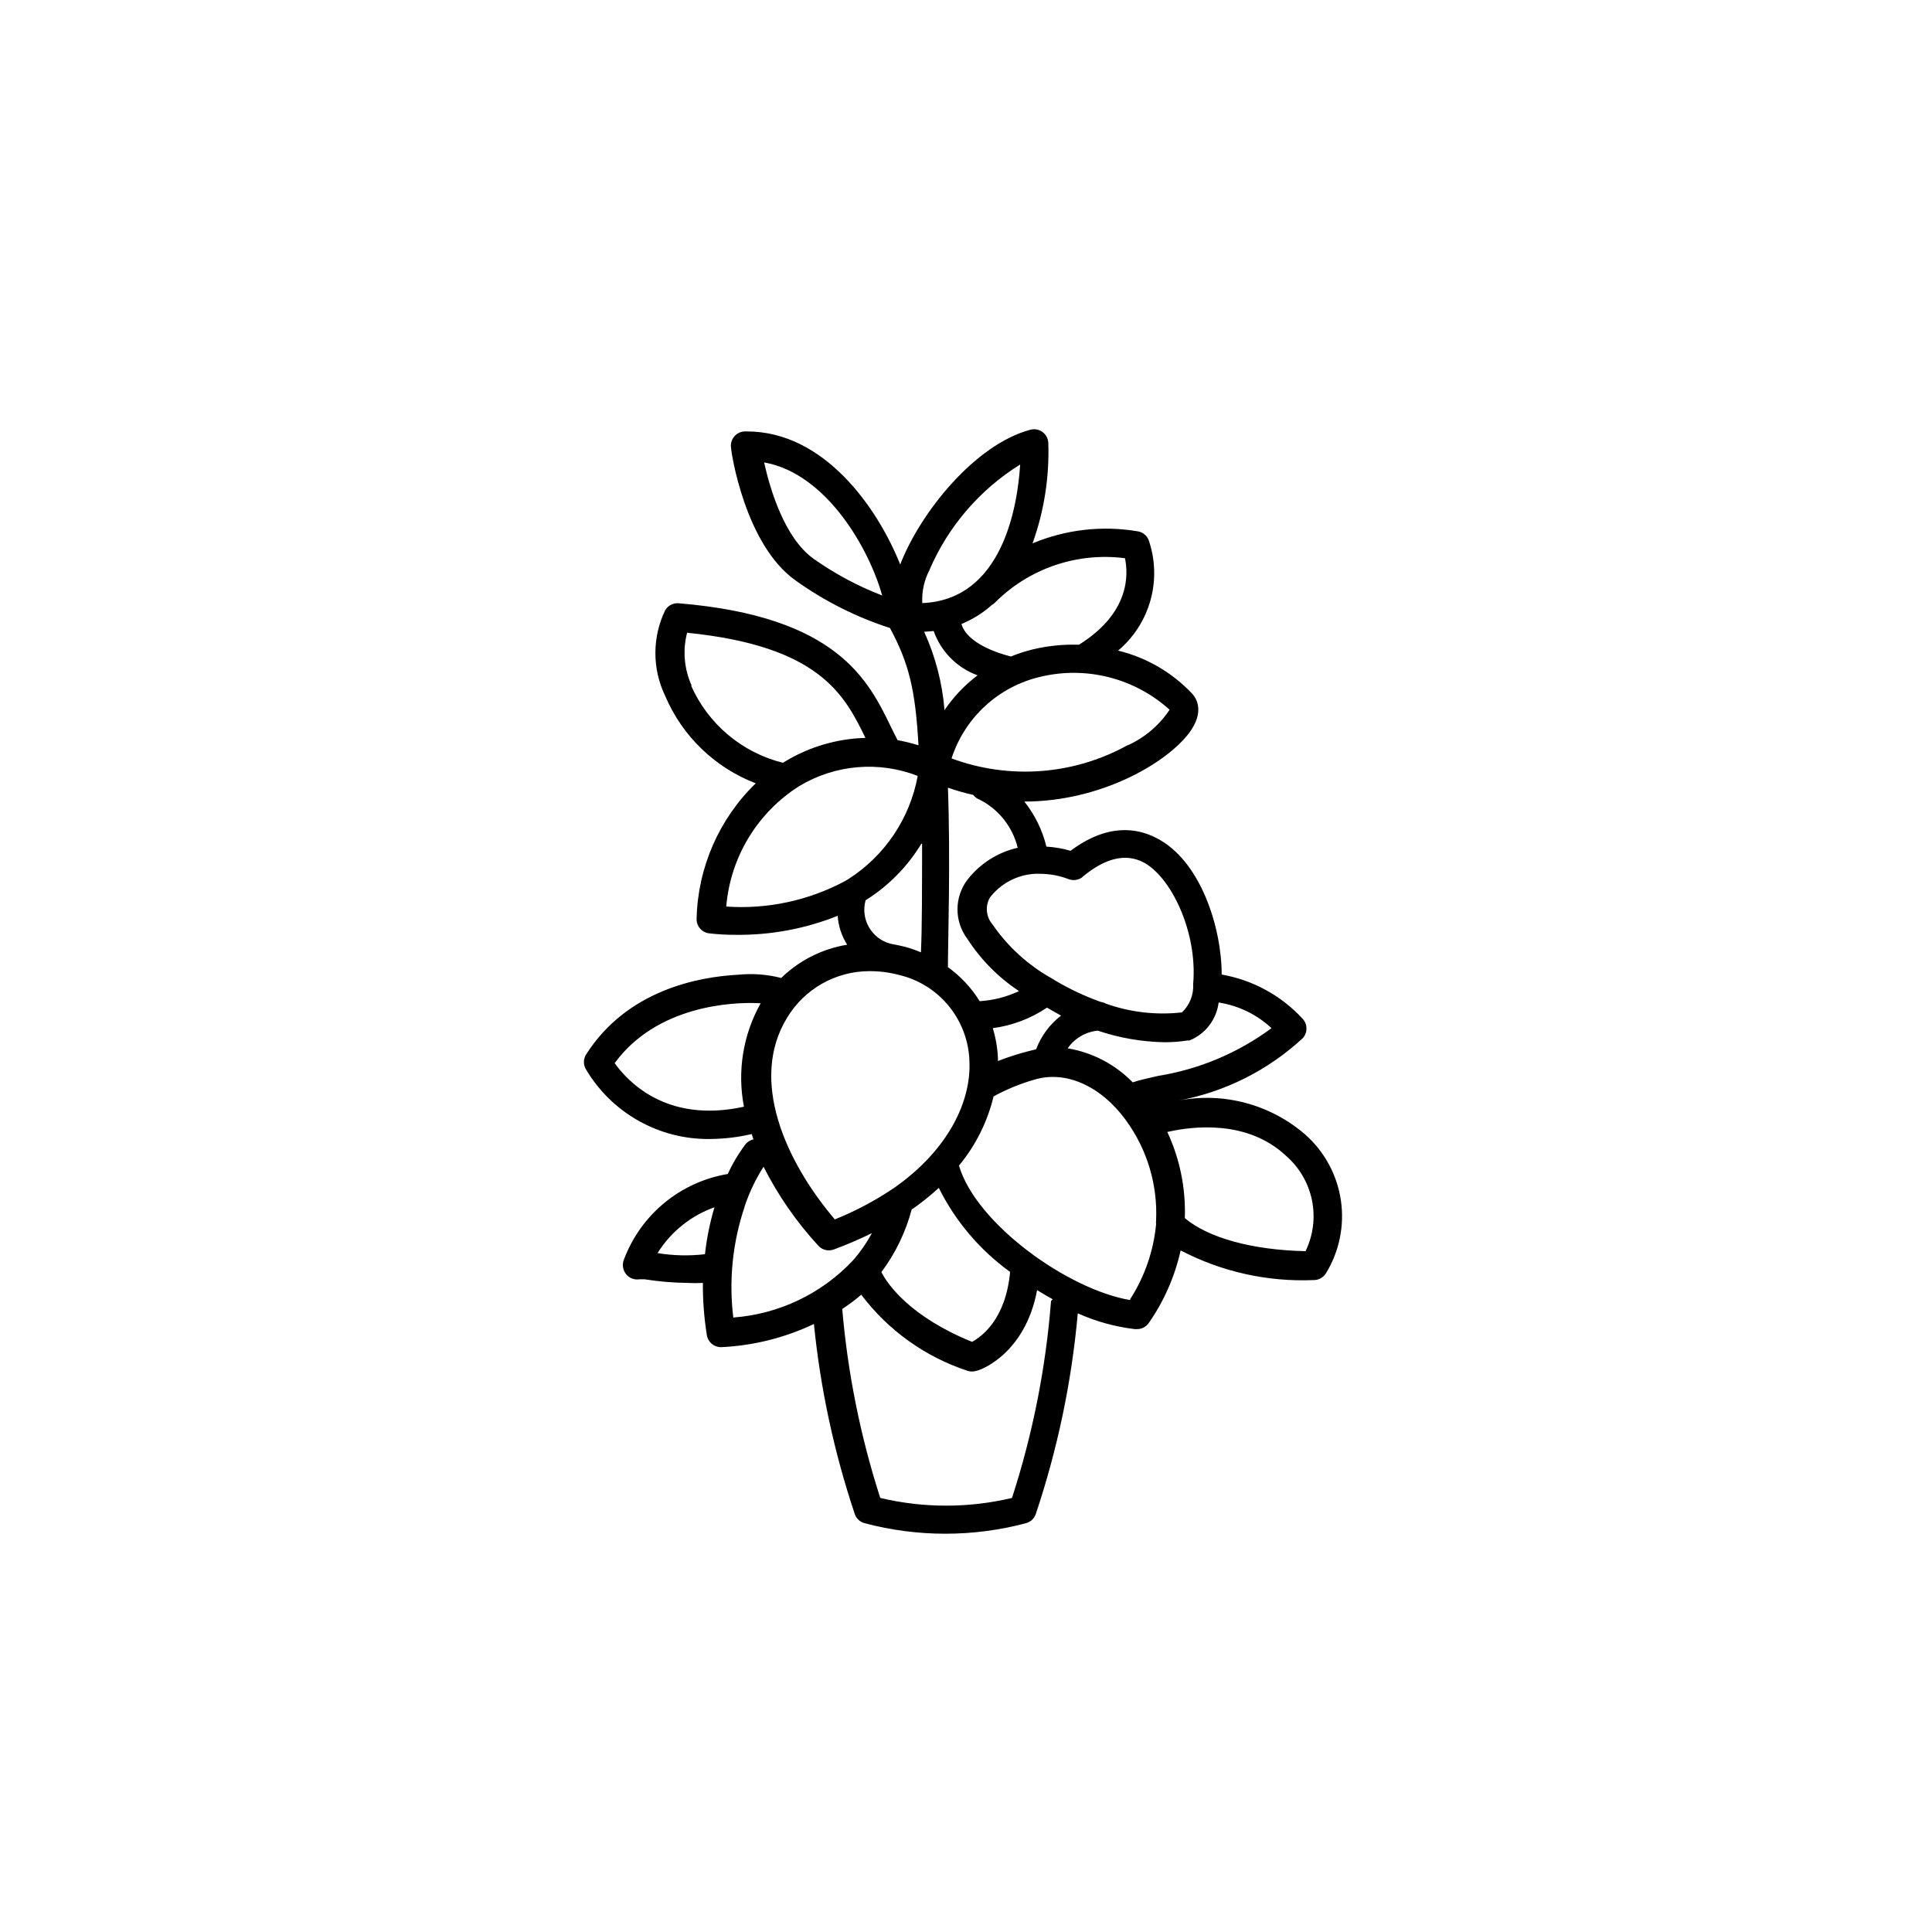 <?xml version="1.0" encoding="UTF-8"?>
<!-- Uploaded to: ICON Repo, www.svgrepo.com, Generator: ICON Repo Mixer Tools -->
<svg fill="#000000" width="800px" height="800px" version="1.1" viewBox="144 144 512 512" xmlns="http://www.w3.org/2000/svg">
 <path d="m489.93 444.69c-9.238-8.02-21.648-11.344-33.656-9.02 12.352-2.281 23.797-8.031 33-16.574 1.281-1.434 1.281-3.606 0-5.039-5.672-6.199-13.238-10.344-21.512-11.789 0-12.344-5.543-30.23-17.281-36.172-5.039-2.621-12.848-4.031-22.773 3.375-2.082-0.613-4.231-0.984-6.398-1.109-1.066-4.356-3.059-8.426-5.844-11.941 20.152 0 37.535-10.078 43.68-18.188 4.133-5.594 1.965-9.117 0.805-10.379h0.004c-5.305-5.637-12.129-9.609-19.648-11.434 4.168-3.508 7.172-8.203 8.613-13.457 1.438-5.254 1.246-10.824-0.555-15.969-0.543-1.219-1.691-2.062-3.023-2.215-9.355-1.555-18.961-0.438-27.707 3.223 3.059-8.523 4.477-17.547 4.18-26.598-0.039-1.148-0.598-2.219-1.52-2.906-0.922-0.684-2.106-0.914-3.215-0.621-14.66 3.879-29.172 21.914-34.512 35.719-6.047-15.113-20.152-35.266-40.656-35.266h-0.504c-1.078 0.02-2.098 0.496-2.801 1.316-0.703 0.816-1.023 1.895-0.879 2.965 0 1.059 3.68 25.797 17.18 35.266 7.617 5.445 16.031 9.676 24.941 12.547 5.039 9.371 6.75 16.426 7.559 31.086h-0.004c-1.816-0.574-3.668-1.027-5.539-1.363-0.605-1.16-1.16-2.316-1.762-3.527-5.996-12.344-14.207-29.27-56.227-32.746h-0.004c-1.441-0.129-2.828 0.574-3.574 1.812-3.481 7.195-3.481 15.582 0 22.773 4.531 10.641 13.184 18.984 23.98 23.125-9.711 9.43-15.336 22.289-15.668 35.82-0.098 1.945 1.297 3.648 3.223 3.93 2.391 0.281 4.797 0.418 7.207 0.402 9.227 0.102 18.383-1.609 26.953-5.035 0.188 2.723 1.055 5.356 2.519 7.656-6.594 1.078-12.699 4.156-17.484 8.816-3.746-0.961-7.637-1.25-11.484-0.855-10.379 0.555-29.422 4.031-40.305 21.262-0.656 1.156-0.656 2.57 0 3.727 3.367 5.723 8.188 10.453 13.977 13.707 5.785 3.258 12.332 4.926 18.973 4.832 3.715-0.031 7.414-0.469 11.031-1.309l0.453 1.41c-0.832 0.184-1.582 0.645-2.117 1.309-1.84 2.445-3.41 5.078-4.684 7.863-6.191 1.035-12 3.684-16.84 7.684-4.836 3.996-8.535 9.203-10.719 15.086-0.445 1.195-0.277 2.531 0.453 3.578 0.828 1.18 2.254 1.785 3.68 1.562h1.41c3.699 0.582 7.438 0.902 11.184 0.957 1.41 0.074 2.824 0.074 4.231 0-0.031 4.641 0.32 9.273 1.059 13.855 0.297 1.828 1.875 3.172 3.731 3.172 8.539-0.383 16.914-2.473 24.637-6.144 1.723 17.145 5.356 34.043 10.832 50.379 0.414 1.195 1.395 2.102 2.617 2.418 14 3.715 28.727 3.715 42.723 0 1.223-0.316 2.207-1.223 2.621-2.418 5.781-17.238 9.52-35.094 11.133-53.203 4.797 2.156 9.895 3.566 15.117 4.184h0.602c1.254-0.004 2.422-0.625 3.125-1.664 4.031-5.789 6.887-12.309 8.414-19.195 10.859 5.672 23.023 8.383 35.266 7.859 1.309 0.012 2.527-0.656 3.227-1.762 3.559-5.793 4.965-12.652 3.973-19.379-0.996-6.727-4.328-12.887-9.414-17.398zm-38.996-15.566c-2.621 0.605-5.039 1.109-6.75 1.715v-0.004c-4.641-4.762-10.676-7.918-17.23-9.02 1.836-2.656 4.746-4.367 7.961-4.684 5.715 1.934 11.699 2.969 17.734 3.074 2.004 0 4.008-0.148 5.992-0.457h0.555c4.223-1.699 7.195-5.555 7.758-10.074 5.25 0.805 10.129 3.176 14.008 6.801-8.855 6.555-19.152 10.891-30.027 12.645zm-42.473-3.934v-0.805c-0.121-2.684-0.578-5.34-1.359-7.91 5.144-0.68 10.059-2.543 14.359-5.441l3.727 2.117c-2.988 2.297-5.277 5.387-6.598 8.918l-2.215 0.555h-0.004c-2.684 0.695-5.328 1.551-7.91 2.566zm-17.027-113.96c1.93 5.457 6.199 9.766 11.637 11.738-3.406 2.574-6.367 5.688-8.766 9.223-0.578-7.18-2.402-14.207-5.391-20.758zm10.48 43.43c0.438 0.578 1.031 1.016 1.711 1.258 5.055 2.582 8.734 7.234 10.078 12.746-5.305 1.207-10.023 4.219-13.352 8.516-3.477 4.625-3.477 10.992 0 15.617 3.562 5.516 8.227 10.234 13.703 13.855-3.273 1.547-6.812 2.453-10.43 2.672-2.184-3.531-5.043-6.594-8.414-9.02 0-6.648 0.707-28.363 0-47.559 2.195 0.773 4.434 1.41 6.703 1.914zm28.969 21.715c6.047-5.039 11.488-6.297 16.172-3.828 7.203 3.777 14.359 18.34 13.148 32.242 0.164 2.816-0.922 5.566-2.973 7.508-6.805 0.77-13.699-0.023-20.152-2.32-0.418-0.238-0.883-0.391-1.359-0.453-4.238-1.52-8.32-3.441-12.191-5.742l-0.805-0.504h-0.004c-6.246-3.488-11.609-8.367-15.668-14.258-1.715-1.977-2.016-4.812-0.754-7.106 2.871-3.769 7.254-6.09 11.988-6.348h1.262c2.562 0 5.106 0.461 7.508 1.363 1.27 0.543 2.738 0.352 3.828-0.504zm11.992-34.914h-0.004c-14.309 7.926-31.363 9.211-46.703 3.527 3.508-10.816 12.41-19.016 23.48-21.617 12.172-2.941 25.016 0.32 34.309 8.719-2.734 4.117-6.578 7.383-11.086 9.422zm-0.754-49.574c0.906 4.231 1.41 14.508-12.191 22.973h-0.004c-4.066-0.133-8.133 0.273-12.094 1.207-2.023 0.492-4.012 1.133-5.945 1.914-2.973-0.754-11.539-3.324-13.098-8.613 2.953-1.211 5.68-2.914 8.062-5.039 0.293-0.164 0.566-0.367 0.805-0.605 9.027-9.074 21.766-13.43 34.461-11.789zm-51.742 3.023-0.004-0.004c4.977-11.492 13.344-21.195 23.98-27.809-0.707 11.234-4.734 35.871-25.945 36.727-0.156-3.078 0.523-6.141 1.965-8.867zm-30.684-2.773c-7.809-5.492-11.637-18.59-13.199-25.594 16.727 2.973 27.961 23.227 31.285 35.266-6.406-2.465-12.48-5.711-18.086-9.672zm-32.395 33.555h-0.004c-1.988-4.394-2.418-9.336-1.207-14.008 34.965 3.527 41.664 16.324 47.258 27.859v0.004c-7.547 0.207-14.91 2.379-21.363 6.297l-0.504 0.301c-10.832-2.695-19.812-10.246-24.332-20.453zm9.168 58.543c1.09-13.102 8.273-24.934 19.395-31.941 9.473-5.691 21.043-6.676 31.34-2.672-2.062 11.277-8.727 21.188-18.391 27.355l-0.754 0.453v0.004c-9.723 5.231-20.73 7.59-31.742 6.801zm51.891-16.676c0 11.539 0 22.418-0.301 28.816-1.316-0.551-2.66-1.02-4.031-1.41-1.109-0.301-2.168-0.504-3.223-0.707l-0.957-0.199c-4.953-1.395-7.84-6.535-6.449-11.488 6.023-3.762 11.078-8.887 14.762-14.961zm-13.855 33.805c2.621-0.004 5.231 0.336 7.762 1.008 5.184 1.227 9.816 4.125 13.188 8.25 3.367 4.129 5.285 9.246 5.453 14.57 0.504 10.078-5.039 23.227-20.152 33.754l-0.402 0.25v0.004c-4.754 3.164-9.82 5.832-15.117 7.961-13.047-15.367-22.773-36.93-12.645-53.453 4.598-7.637 12.852-12.316 21.766-12.344zm11.336 63.027c2.441-1.711 4.762-3.578 6.953-5.594 4.398 8.844 10.883 16.488 18.895 22.27-1.16 12.645-7.609 17.18-10.078 18.539-16.273-6.602-22.32-15.113-24.031-18.488 3.742-5.004 6.481-10.684 8.062-16.727zm-78.945-38.645c11.035-15.113 30.832-16.324 38.691-15.871v0.004c-4.676 8.32-6.246 18.031-4.434 27.406-20.805 4.582-31.035-7.055-34.258-11.539zm11.336 50.383c3.512-5.66 8.84-9.961 15.113-12.191-1.215 4.062-2.059 8.227-2.519 12.441-4.191 0.488-8.43 0.387-12.594-0.301zm23.074-12.344c1.242-3.719 2.934-7.273 5.039-10.582 3.859 7.602 8.738 14.637 14.508 20.91 1.039 1.152 2.68 1.551 4.133 1.008 3.434-1.266 6.797-2.711 10.074-4.332-1.398 2.598-3.09 5.035-5.035 7.254-8.305 8.82-19.609 14.215-31.691 15.113-1.211-9.91-0.18-19.965 3.023-29.422zm81.215 25.191c-1.395 17.676-4.859 35.125-10.328 51.992-11.48 2.727-23.438 2.727-34.914 0-5.242-16.258-8.625-33.059-10.078-50.078 1.762-1.148 3.445-2.41 5.039-3.781 7.102 9.422 16.91 16.453 28.113 20.152 0.801 0.277 1.668 0.277 2.469 0 0.555 0 12.797-4.133 16.02-21.363 1.379 0.84 2.754 1.645 4.133 2.418v0.004c-0.145 0.125-0.281 0.258-0.402 0.402zm20.957-0.453c-16.426-2.769-40.758-20.152-45.344-35.621 4.418-5.332 7.555-11.605 9.172-18.34 3.418-1.875 7.031-3.359 10.781-4.434 8.312-2.519 17.633 1.613 24.285 10.73l-0.004 0.004c5.617 7.676 8.445 17.043 8.012 26.551-0.043 0.332-0.043 0.672 0 1.004-0.668 7.07-3.019 13.875-6.852 19.852zm46.504-12.949c-14.105-0.301-25.797-3.527-31.992-8.766 0.277-7.867-1.312-15.688-4.637-22.824 6.801-1.562 21.211-3.273 31.438 6.297 3.527 3.059 5.949 7.195 6.887 11.766 0.938 4.574 0.34 9.328-1.695 13.527z"/>
</svg>